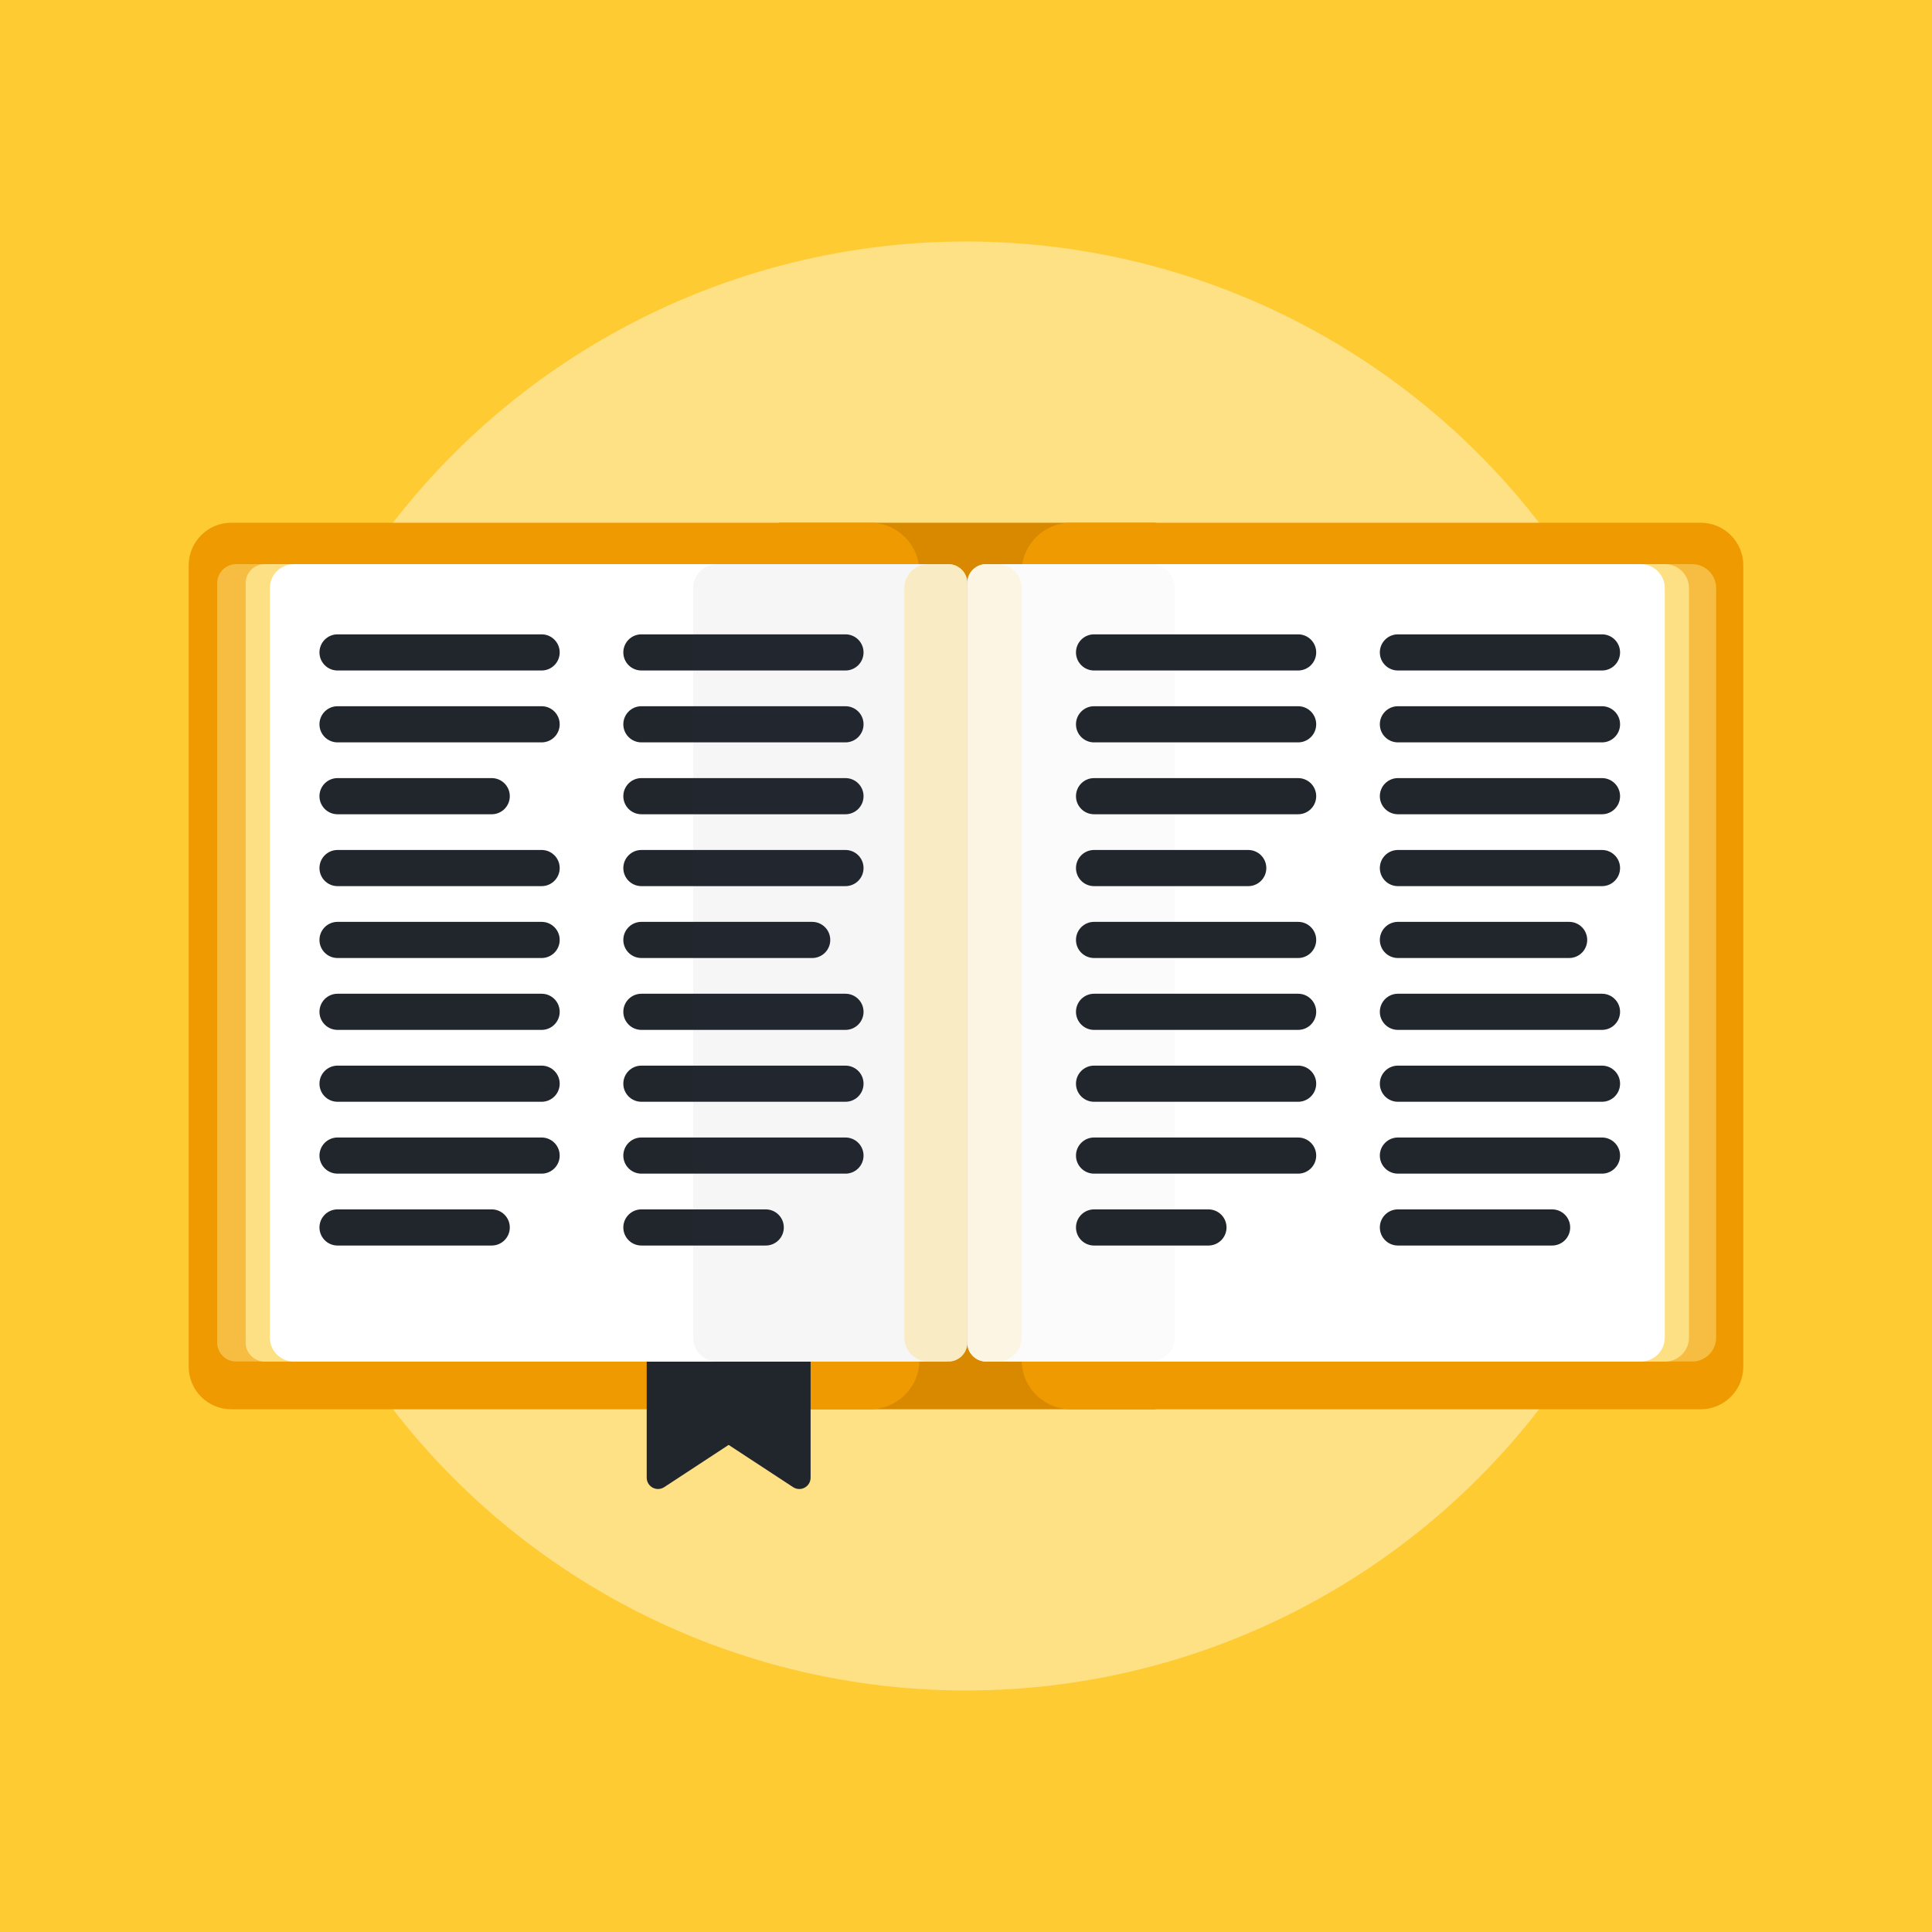 <?xml version="1.0" encoding="UTF-8" standalone="no"?><!DOCTYPE svg PUBLIC "-//W3C//DTD SVG 1.1//EN" "http://www.w3.org/Graphics/SVG/1.1/DTD/svg11.dtd"><svg width="100%" height="100%" viewBox="0 0 400 400" version="1.1" xmlns="http://www.w3.org/2000/svg" xmlns:xlink="http://www.w3.org/1999/xlink" xml:space="preserve" xmlns:serif="http://www.serif.com/" style="fill-rule:evenodd;clip-rule:evenodd;stroke-linejoin:round;stroke-miterlimit:2;"><rect id="kj-8" x="0" y="0" width="400" height="400" style="fill:#fecb33;"/><circle cx="200" cy="200" r="150" style="fill:#fee085;"/><g><rect x="161.282" y="108.23" width="77.986" height="183.543" style="fill:#d98900;"/><path d="M39.068,117.043c-0,-4.867 3.945,-8.813 8.813,-8.813c26.315,-0 104.228,-0 132.271,-0c5.634,-0 10.201,4.567 10.201,10.201c-0,32.132 -0,131.009 -0,163.141c-0,5.634 -4.567,10.201 -10.201,10.201c-28.043,-0 -105.956,-0 -132.271,-0c-4.868,-0 -8.813,-3.946 -8.813,-8.813c-0,-31.013 -0,-134.905 -0,-165.917Z" style="fill:#ee9a00;"/><path d="M360.932,117.043c0,-4.867 -3.945,-8.813 -8.813,-8.813l-130.395,-0c-5.634,-0 -10.202,4.567 -10.202,10.201c0,32.132 0,131.009 0,163.141c0,5.634 4.568,10.201 10.202,10.201c27.763,-0 104.34,-0 130.395,-0c4.868,-0 8.813,-3.946 8.813,-8.813c0,-31.013 0,-134.905 0,-165.917Z" style="fill:#ee9a00;"/><path d="M167.827,281.892l0,24.048c0,0.86 -0.471,1.651 -1.228,2.06c-0.757,0.409 -1.677,0.37 -2.396,-0.102c-4.985,-3.267 -13.346,-8.746 -13.346,-8.746c0,-0 -8.354,5.478 -13.337,8.745c-0.719,0.472 -1.639,0.511 -2.396,0.102c-0.757,-0.409 -1.229,-1.2 -1.229,-2.06c0,-7.948 0,-24.047 0,-24.047l33.932,0Z" style="fill:#21252c;"/><path d="M54.782,116.804c-2.164,0 -3.917,1.754 -3.917,3.918c-0,22.471 -0,134.782 -0,157.253c-0,2.164 1.753,3.917 3.917,3.917c20.718,0 117.45,0 140.536,0c2.737,0 4.957,-2.219 4.957,-4.956c-0,-24.323 -0,-130.852 -0,-155.175c-0,-2.737 -2.22,-4.957 -4.957,-4.957c-23.086,0 -119.818,0 -140.536,0Z" style="fill:#fee085;"/><path d="M48.883,116.804c-2.163,0 -3.917,1.754 -3.917,3.918c0,22.471 0,134.782 0,157.253c0,2.164 1.754,3.917 3.917,3.917c20.719,0 117.45,0 140.536,0c2.738,0 4.957,-2.219 4.957,-4.956c0,-24.323 0,-130.852 0,-155.175c0,-2.737 -2.219,-4.957 -4.957,-4.957c-23.086,0 -119.817,0 -140.536,0Z" style="fill:#fee085;fill-opacity:0.5;"/><path d="M196.357,116.804c2.164,0 3.918,1.754 3.918,3.918c-0,22.471 -0,134.782 -0,157.253c-0,2.164 -1.754,3.917 -3.918,3.917c-20.247,0 -112.964,0 -135.52,0c-2.738,0 -4.957,-2.219 -4.957,-4.956l0,-155.175c0,-2.737 2.219,-4.957 4.957,-4.957c22.556,0 115.273,0 135.52,0Z" style="fill:#fff;"/><path d="M204.192,116.804c-2.164,0 -3.917,1.754 -3.917,3.918c-0,22.471 -0,134.782 -0,157.253c-0,2.164 1.753,3.917 3.917,3.917c20.718,0 117.45,0 140.536,0c2.737,0 4.956,-2.219 4.956,-4.956c0,-24.323 0,-130.852 0,-155.175c0,-2.737 -2.219,-4.957 -4.956,-4.957c-23.086,0 -119.818,0 -140.536,0Z" style="fill:#fee085;"/><path d="M209.816,116.804c-2.164,0 -3.917,1.754 -3.917,3.918c-0,22.471 -0,134.782 -0,157.253c-0,2.164 1.753,3.917 3.917,3.917c20.718,0 117.45,0 140.536,0c2.737,0 4.956,-2.219 4.956,-4.956c0,-24.323 0,-130.852 0,-155.175c0,-2.737 -2.219,-4.957 -4.956,-4.957c-23.086,0 -119.818,0 -140.536,0Z" style="fill:#fee085;fill-opacity:0.5;"/><path d="M204.192,116.804c-2.164,0 -3.917,1.754 -3.917,3.918c-0,22.471 -0,134.782 -0,157.253c-0,2.164 1.753,3.917 3.917,3.917c20.247,0 112.964,0 135.52,0c2.738,0 4.957,-2.219 4.957,-4.956l0,-155.175c0,-2.737 -2.219,-4.957 -4.957,-4.957l-135.52,0Z" style="fill:#fff;"/><path d="M112.136,131.334c2.066,0 3.742,1.676 3.742,3.742c-0,0 -0,0.001 -0,0.001c-0,2.066 -1.676,3.742 -3.742,3.742c-9.233,-0 -33.019,-0 -42.252,-0c-2.067,-0 -3.742,-1.676 -3.742,-3.742c-0,-0 -0,-0.001 -0,-0.001c-0,-2.066 1.675,-3.742 3.742,-3.742c9.233,0 33.019,0 42.252,0Z" style="fill:#21252c;"/><path d="M268.764,131.334c2.067,0 3.742,1.676 3.742,3.742c0,0 0,0.001 0,0.001c0,2.066 -1.675,3.742 -3.742,3.742c-9.233,-0 -33.019,-0 -42.252,-0c-2.066,-0 -3.742,-1.676 -3.742,-3.742c0,-0 0,-0.001 0,-0.001c0,-2.066 1.676,-3.742 3.742,-3.742c9.233,0 33.019,0 42.252,0Z" style="fill:#21252c;"/><path d="M112.136,146.216c2.066,0 3.742,1.675 3.742,3.742c-0,0 -0,0.001 -0,0.001c-0,2.066 -1.676,3.742 -3.742,3.742c-9.233,-0 -33.019,-0 -42.252,-0c-2.067,-0 -3.742,-1.676 -3.742,-3.742c-0,-0 -0,-0.001 -0,-0.001c-0,-2.067 1.675,-3.742 3.742,-3.742c9.233,0 33.019,0 42.252,0Z" style="fill:#21252c;"/><path d="M268.764,146.216c2.067,0 3.742,1.675 3.742,3.742c0,0 0,0.001 0,0.001c0,2.066 -1.675,3.742 -3.742,3.742c-9.233,-0 -33.019,-0 -42.252,-0c-2.066,-0 -3.742,-1.676 -3.742,-3.742c0,-0 0,-0.001 0,-0.001c0,-2.067 1.676,-3.742 3.742,-3.742c9.233,0 33.019,0 42.252,0Z" style="fill:#21252c;"/><path d="M101.807,161.098c2.066,0 3.742,1.675 3.742,3.742c-0,0 -0,0 -0,0.001c-0,2.066 -1.676,3.742 -3.742,3.742c-7.523,-0 -24.401,-0 -31.923,-0c-2.067,-0 -3.742,-1.676 -3.742,-3.742c-0,-0.001 -0,-0.001 -0,-0.001c-0,-2.067 1.675,-3.742 3.742,-3.742c7.522,0 24.4,0 31.923,0Z" style="fill:#21252c;"/><path d="M268.764,161.098c2.067,0 3.742,1.675 3.742,3.742c0,0 0,0 0,0.001c0,2.066 -1.675,3.742 -3.742,3.742c-9.233,-0 -33.019,-0 -42.252,-0c-2.066,-0 -3.742,-1.676 -3.742,-3.742c0,-0.001 0,-0.001 0,-0.001c0,-2.067 1.676,-3.742 3.742,-3.742c9.233,0 33.019,0 42.252,0Z" style="fill:#21252c;"/><path d="M112.136,175.98c2.066,0 3.742,1.675 3.742,3.742c-0,0 -0,0 -0,0.001c-0,2.066 -1.676,3.742 -3.742,3.742c-9.233,-0 -33.019,-0 -42.252,-0c-2.067,-0 -3.742,-1.676 -3.742,-3.742c-0,-0.001 -0,-0.001 -0,-0.001c-0,-2.067 1.675,-3.742 3.742,-3.742c9.233,0 33.019,0 42.252,0Z" style="fill:#21252c;"/><path d="M258.435,175.98c2.067,0 3.742,1.675 3.742,3.742c0,0 0,0 0,0.001c0,2.066 -1.675,3.742 -3.742,3.742c-7.522,-0 -24.4,-0 -31.923,-0c-2.066,-0 -3.742,-1.676 -3.742,-3.742c0,-0.001 0,-0.001 0,-0.001c0,-2.067 1.676,-3.742 3.742,-3.742c7.523,0 24.401,0 31.923,0Z" style="fill:#21252c;"/><path d="M112.136,190.862c2.066,-0 3.742,1.675 3.742,3.742c-0,0 -0,0 -0,0.001c-0,2.066 -1.676,3.742 -3.742,3.742c-9.233,-0 -33.019,-0 -42.252,-0c-2.067,-0 -3.742,-1.676 -3.742,-3.742c-0,-0.001 -0,-0.001 -0,-0.001c-0,-2.067 1.675,-3.742 3.742,-3.742c9.233,-0 33.019,-0 42.252,-0Z" style="fill:#21252c;"/><path d="M268.764,190.862c2.067,-0 3.742,1.675 3.742,3.742c0,0 0,0 0,0.001c0,2.066 -1.675,3.742 -3.742,3.742c-9.233,-0 -33.019,-0 -42.252,-0c-2.066,-0 -3.742,-1.676 -3.742,-3.742c0,-0.001 0,-0.001 0,-0.001c0,-2.067 1.676,-3.742 3.742,-3.742c9.233,-0 33.019,-0 42.252,-0Z" style="fill:#21252c;"/><path d="M112.136,205.744c2.066,-0 3.742,1.675 3.742,3.742c-0,0 -0,0 -0,0c-0,2.067 -1.676,3.742 -3.742,3.742c-9.233,0 -33.019,0 -42.252,0c-2.067,0 -3.742,-1.675 -3.742,-3.742c-0,0 -0,0 -0,-0c-0,-2.067 1.675,-3.742 3.742,-3.742c9.233,-0 33.019,-0 42.252,-0Z" style="fill:#21252c;"/><path d="M268.764,205.744c2.067,-0 3.742,1.675 3.742,3.742c0,0 0,0 0,0c0,2.067 -1.675,3.742 -3.742,3.742c-9.233,0 -33.019,0 -42.252,0c-2.066,0 -3.742,-1.675 -3.742,-3.742c0,0 0,0 0,-0c0,-2.067 1.676,-3.742 3.742,-3.742c9.233,-0 33.019,-0 42.252,-0Z" style="fill:#21252c;"/><path d="M112.136,220.626c2.066,-0 3.742,1.675 3.742,3.742c-0,0 -0,0 -0,0c-0,2.067 -1.676,3.742 -3.742,3.742c-9.233,0 -33.019,0 -42.252,0c-2.067,0 -3.742,-1.675 -3.742,-3.742c-0,0 -0,0 -0,-0c-0,-2.067 1.675,-3.742 3.742,-3.742c9.233,-0 33.019,-0 42.252,-0Z" style="fill:#21252c;"/><path d="M268.764,220.626c2.067,-0 3.742,1.675 3.742,3.742c0,0 0,0 0,0c0,2.067 -1.675,3.742 -3.742,3.742c-9.233,0 -33.019,0 -42.252,0c-2.066,0 -3.742,-1.675 -3.742,-3.742c0,0 0,0 0,-0c0,-2.067 1.676,-3.742 3.742,-3.742c9.233,-0 33.019,-0 42.252,-0Z" style="fill:#21252c;"/><path d="M112.136,235.508c2.066,-0 3.742,1.675 3.742,3.742c-0,-0 -0,0 -0,0c-0,2.067 -1.676,3.742 -3.742,3.742c-9.233,0 -33.019,0 -42.252,0c-2.067,0 -3.742,-1.675 -3.742,-3.742c-0,0 -0,-0 -0,-0c-0,-2.067 1.675,-3.742 3.742,-3.742c9.233,-0 33.019,-0 42.252,-0Z" style="fill:#21252c;"/><path d="M268.764,235.508c2.067,-0 3.742,1.675 3.742,3.742c0,-0 0,0 0,0c0,2.067 -1.675,3.742 -3.742,3.742c-9.233,0 -33.019,0 -42.252,0c-2.066,0 -3.742,-1.675 -3.742,-3.742c0,0 0,-0 0,-0c0,-2.067 1.676,-3.742 3.742,-3.742c9.233,-0 33.019,-0 42.252,-0Z" style="fill:#21252c;"/><path d="M101.807,250.39c2.066,-0 3.742,1.675 3.742,3.742c-0,-0 -0,0 -0,0c-0,2.067 -1.676,3.742 -3.742,3.742c-7.523,0 -24.401,0 -31.923,0c-2.067,0 -3.742,-1.675 -3.742,-3.742c-0,0 -0,-0 -0,-0c-0,-2.067 1.675,-3.742 3.742,-3.742c7.522,-0 24.4,-0 31.923,-0Z" style="fill:#21252c;"/><path d="M250.196,250.39c0.992,-0 1.944,0.394 2.646,1.096c0.702,0.701 1.096,1.653 1.096,2.646c-0,-0 -0,0 -0,0c-0,0.993 -0.394,1.945 -1.096,2.646c-0.702,0.702 -1.654,1.096 -2.646,1.096c-5.996,0 -17.688,0 -23.684,0c-0.992,0 -1.944,-0.394 -2.646,-1.096c-0.701,-0.701 -1.096,-1.653 -1.096,-2.646c0,0 0,-0 0,-0c0,-0.993 0.395,-1.945 1.096,-2.646c0.702,-0.702 1.654,-1.096 2.646,-1.096c5.996,-0 17.688,-0 23.684,-0Z" style="fill:#21252c;"/><path d="M175.046,131.334c2.067,0 3.742,1.676 3.742,3.742c0,0 0,0.001 0,0.001c0,2.066 -1.675,3.742 -3.742,3.742c-9.233,-0 -33.019,-0 -42.252,-0c-2.066,-0 -3.742,-1.676 -3.742,-3.742c0,-0 0,-0.001 0,-0.001c0,-2.066 1.676,-3.742 3.742,-3.742c9.233,0 33.019,0 42.252,0Z" style="fill:#21252c;"/><path d="M331.675,131.334c2.067,0 3.742,1.676 3.742,3.742c0,0 0,0.001 0,0.001c0,2.066 -1.675,3.742 -3.742,3.742c-9.233,-0 -33.019,-0 -42.252,-0c-2.067,-0 -3.742,-1.676 -3.742,-3.742c0,-0 0,-0.001 0,-0.001c0,-2.066 1.675,-3.742 3.742,-3.742c9.233,0 33.019,0 42.252,0Z" style="fill:#21252c;"/><path d="M175.046,146.216c2.067,0 3.742,1.675 3.742,3.742c0,0 0,0.001 0,0.001c0,2.066 -1.675,3.742 -3.742,3.742c-9.233,-0 -33.019,-0 -42.252,-0c-2.066,-0 -3.742,-1.676 -3.742,-3.742c0,-0 0,-0.001 0,-0.001c0,-2.067 1.676,-3.742 3.742,-3.742c9.233,0 33.019,0 42.252,0Z" style="fill:#21252c;"/><path d="M331.675,146.216c2.067,0 3.742,1.675 3.742,3.742c0,0 0,0.001 0,0.001c0,2.066 -1.675,3.742 -3.742,3.742c-9.233,-0 -33.019,-0 -42.252,-0c-2.067,-0 -3.742,-1.676 -3.742,-3.742c0,-0 0,-0.001 0,-0.001c0,-2.067 1.675,-3.742 3.742,-3.742c9.233,0 33.019,0 42.252,0Z" style="fill:#21252c;"/><path d="M175.046,161.098c2.067,0 3.742,1.675 3.742,3.742c0,0 0,0 0,0.001c0,2.066 -1.675,3.742 -3.742,3.742c-9.233,-0 -33.019,-0 -42.252,-0c-2.066,-0 -3.742,-1.676 -3.742,-3.742c0,-0.001 0,-0.001 0,-0.001c0,-2.067 1.676,-3.742 3.742,-3.742c9.233,0 33.019,0 42.252,0Z" style="fill:#21252c;"/><path d="M331.675,161.098c2.067,0 3.742,1.675 3.742,3.742c0,0 0,0 0,0.001c0,2.066 -1.675,3.742 -3.742,3.742c-9.233,-0 -33.019,-0 -42.252,-0c-2.067,-0 -3.742,-1.676 -3.742,-3.742c0,-0.001 0,-0.001 0,-0.001c0,-2.067 1.675,-3.742 3.742,-3.742c9.233,0 33.019,0 42.252,0Z" style="fill:#21252c;"/><path d="M175.046,175.98c2.067,0 3.742,1.675 3.742,3.742c0,0 0,0 0,0.001c0,2.066 -1.675,3.742 -3.742,3.742c-9.233,-0 -33.019,-0 -42.252,-0c-2.066,-0 -3.742,-1.676 -3.742,-3.742c0,-0.001 0,-0.001 0,-0.001c0,-2.067 1.676,-3.742 3.742,-3.742c9.233,0 33.019,0 42.252,0Z" style="fill:#21252c;"/><path d="M331.675,175.98c2.067,0 3.742,1.675 3.742,3.742c0,0 0,0 0,0.001c0,2.066 -1.675,3.742 -3.742,3.742c-9.233,-0 -33.019,-0 -42.252,-0c-2.067,-0 -3.742,-1.676 -3.742,-3.742c0,-0.001 0,-0.001 0,-0.001c0,-2.067 1.675,-3.742 3.742,-3.742c9.233,0 33.019,0 42.252,0Z" style="fill:#21252c;"/><path d="M168.155,190.862c2.067,-0 3.742,1.675 3.742,3.742c0,0 0,0 0,0.001c0,2.066 -1.675,3.742 -3.742,3.742c-8.113,-0 -27.247,-0 -35.361,-0c-2.066,-0 -3.742,-1.676 -3.742,-3.742c0,-0.001 0,-0.001 0,-0.001c0,-2.067 1.676,-3.742 3.742,-3.742c8.114,-0 27.248,-0 35.361,-0Z" style="fill:#21252c;"/><path d="M324.872,190.862c0.992,-0 1.944,0.394 2.646,1.096c0.702,0.702 1.096,1.654 1.096,2.646l-0,0.001c-0,0.992 -0.394,1.944 -1.096,2.646c-0.702,0.701 -1.654,1.096 -2.646,1.096l-35.449,-0c-0.992,-0 -1.944,-0.395 -2.646,-1.096c-0.702,-0.702 -1.096,-1.654 -1.096,-2.646c0,-0.001 0,-0.001 0,-0.001c0,-0.992 0.394,-1.944 1.096,-2.646c0.702,-0.702 1.654,-1.096 2.646,-1.096l35.449,-0Z" style="fill:#21252c;"/><path d="M175.046,205.744c2.067,-0 3.742,1.675 3.742,3.742c0,0 0,0 0,0c0,2.067 -1.675,3.742 -3.742,3.742c-9.233,0 -33.019,0 -42.252,0c-2.066,0 -3.742,-1.675 -3.742,-3.742c0,0 0,0 0,-0c0,-2.067 1.676,-3.742 3.742,-3.742c9.233,-0 33.019,-0 42.252,-0Z" style="fill:#21252c;"/><path d="M331.675,205.744c2.067,-0 3.742,1.675 3.742,3.742c0,0 0,0 0,0c0,2.067 -1.675,3.742 -3.742,3.742c-9.233,0 -33.019,0 -42.252,0c-2.067,0 -3.742,-1.675 -3.742,-3.742c0,0 0,0 0,-0c0,-2.067 1.675,-3.742 3.742,-3.742c9.233,-0 33.019,-0 42.252,-0Z" style="fill:#21252c;"/><path d="M175.046,220.626c2.067,-0 3.742,1.675 3.742,3.742c0,0 0,0 0,0c0,2.067 -1.675,3.742 -3.742,3.742c-9.233,0 -33.019,0 -42.252,0c-2.066,0 -3.742,-1.675 -3.742,-3.742c0,0 0,0 0,-0c0,-2.067 1.676,-3.742 3.742,-3.742c9.233,-0 33.019,-0 42.252,-0Z" style="fill:#21252c;"/><path d="M331.675,220.626c2.067,-0 3.742,1.675 3.742,3.742c0,0 0,0 0,0c0,2.067 -1.675,3.742 -3.742,3.742c-9.233,0 -33.019,0 -42.252,0c-2.067,0 -3.742,-1.675 -3.742,-3.742c0,0 0,0 0,-0c0,-2.067 1.675,-3.742 3.742,-3.742c9.233,-0 33.019,-0 42.252,-0Z" style="fill:#21252c;"/><path d="M175.046,235.508c2.067,-0 3.742,1.675 3.742,3.742c0,-0 0,0 0,0c0,2.067 -1.675,3.742 -3.742,3.742c-9.233,0 -33.019,0 -42.252,0c-2.066,0 -3.742,-1.675 -3.742,-3.742c0,0 0,-0 0,-0c0,-2.067 1.676,-3.742 3.742,-3.742c9.233,-0 33.019,-0 42.252,-0Z" style="fill:#21252c;"/><path d="M331.675,235.508c2.067,-0 3.742,1.675 3.742,3.742c0,-0 0,0 0,0c0,2.067 -1.675,3.742 -3.742,3.742c-9.233,0 -33.019,0 -42.252,0c-2.067,0 -3.742,-1.675 -3.742,-3.742c0,0 0,-0 0,-0c0,-2.067 1.675,-3.742 3.742,-3.742c9.233,-0 33.019,-0 42.252,-0Z" style="fill:#21252c;"/><path d="M158.54,250.39c2.067,-0 3.742,1.675 3.742,3.742c0,-0 0,0 0,0c0,2.067 -1.675,3.742 -3.742,3.742c-6.394,0 -19.351,0 -25.746,0c-2.066,0 -3.742,-1.675 -3.742,-3.742c0,0 0,-0 0,-0c0,-2.067 1.676,-3.742 3.742,-3.742c6.395,-0 19.352,-0 25.746,-0Z" style="fill:#21252c;"/><path d="M321.346,250.39c2.067,-0 3.742,1.675 3.742,3.742c0,-0 0,0 0,0c0,2.067 -1.675,3.742 -3.742,3.742c-7.523,0 -24.4,0 -31.923,0c-2.067,0 -3.742,-1.675 -3.742,-3.742c0,0 0,-0 0,-0c0,-2.067 1.675,-3.742 3.742,-3.742c7.523,-0 24.4,-0 31.923,-0Z" style="fill:#21252c;"/><path d="M196.357,116.804c2.164,0 3.918,1.754 3.918,3.918c-0,22.471 -0,134.782 -0,157.253c-0,2.164 -1.754,3.917 -3.918,3.917c-10.055,0 -36.768,0 -47.88,0c-2.737,0 -4.957,-2.219 -4.957,-4.956c0,-24.323 0,-130.852 0,-155.175c0,-2.737 2.22,-4.957 4.957,-4.957c11.112,0 37.825,0 47.88,0Z" style="fill:#414459;fill-opacity:0.05;"/><path d="M196.357,116.804c2.164,0 3.918,1.754 3.918,3.918c-0,22.471 -0,134.782 -0,157.253c-0,2.164 -1.754,3.917 -3.918,3.917c-1.31,0 -2.789,0 -4.168,0c-1.315,0 -2.576,-0.522 -3.505,-1.451c-0.93,-0.93 -1.452,-2.191 -1.452,-3.505c-0,-24.323 -0,-130.852 -0,-155.175c-0,-1.314 0.522,-2.575 1.452,-3.505c0.929,-0.929 2.19,-1.452 3.505,-1.452c1.379,0 2.858,0 4.168,0Z" style="fill:#fee085;fill-opacity:0.45;"/><path d="M204.192,116.804c-2.164,0 -3.917,1.754 -3.917,3.918c-0,22.471 -0,134.782 -0,157.253c-0,2.164 1.753,3.917 3.917,3.917c7.837,0 25.433,0 34.059,0c2.737,0 4.956,-2.219 4.956,-4.956c0,-24.323 0,-130.852 0,-155.175c0,-2.737 -2.219,-4.957 -4.956,-4.957c-8.626,0 -26.222,0 -34.059,0Z" style="fill:#414459;fill-opacity:0.02;"/><path d="M204.192,116.804c-2.164,0 -3.917,1.754 -3.917,3.918c-0,22.471 -0,134.782 -0,157.253c-0,2.164 1.753,3.917 3.917,3.917c0.766,0 1.579,0 2.374,0c2.737,0 4.956,-2.219 4.956,-4.956c0,-24.323 0,-130.852 0,-155.175c0,-2.737 -2.219,-4.957 -4.956,-4.957c-0.795,0 -1.608,0 -2.374,0Z" style="fill:#fdf2d5;fill-opacity:0.6;"/></g></svg>